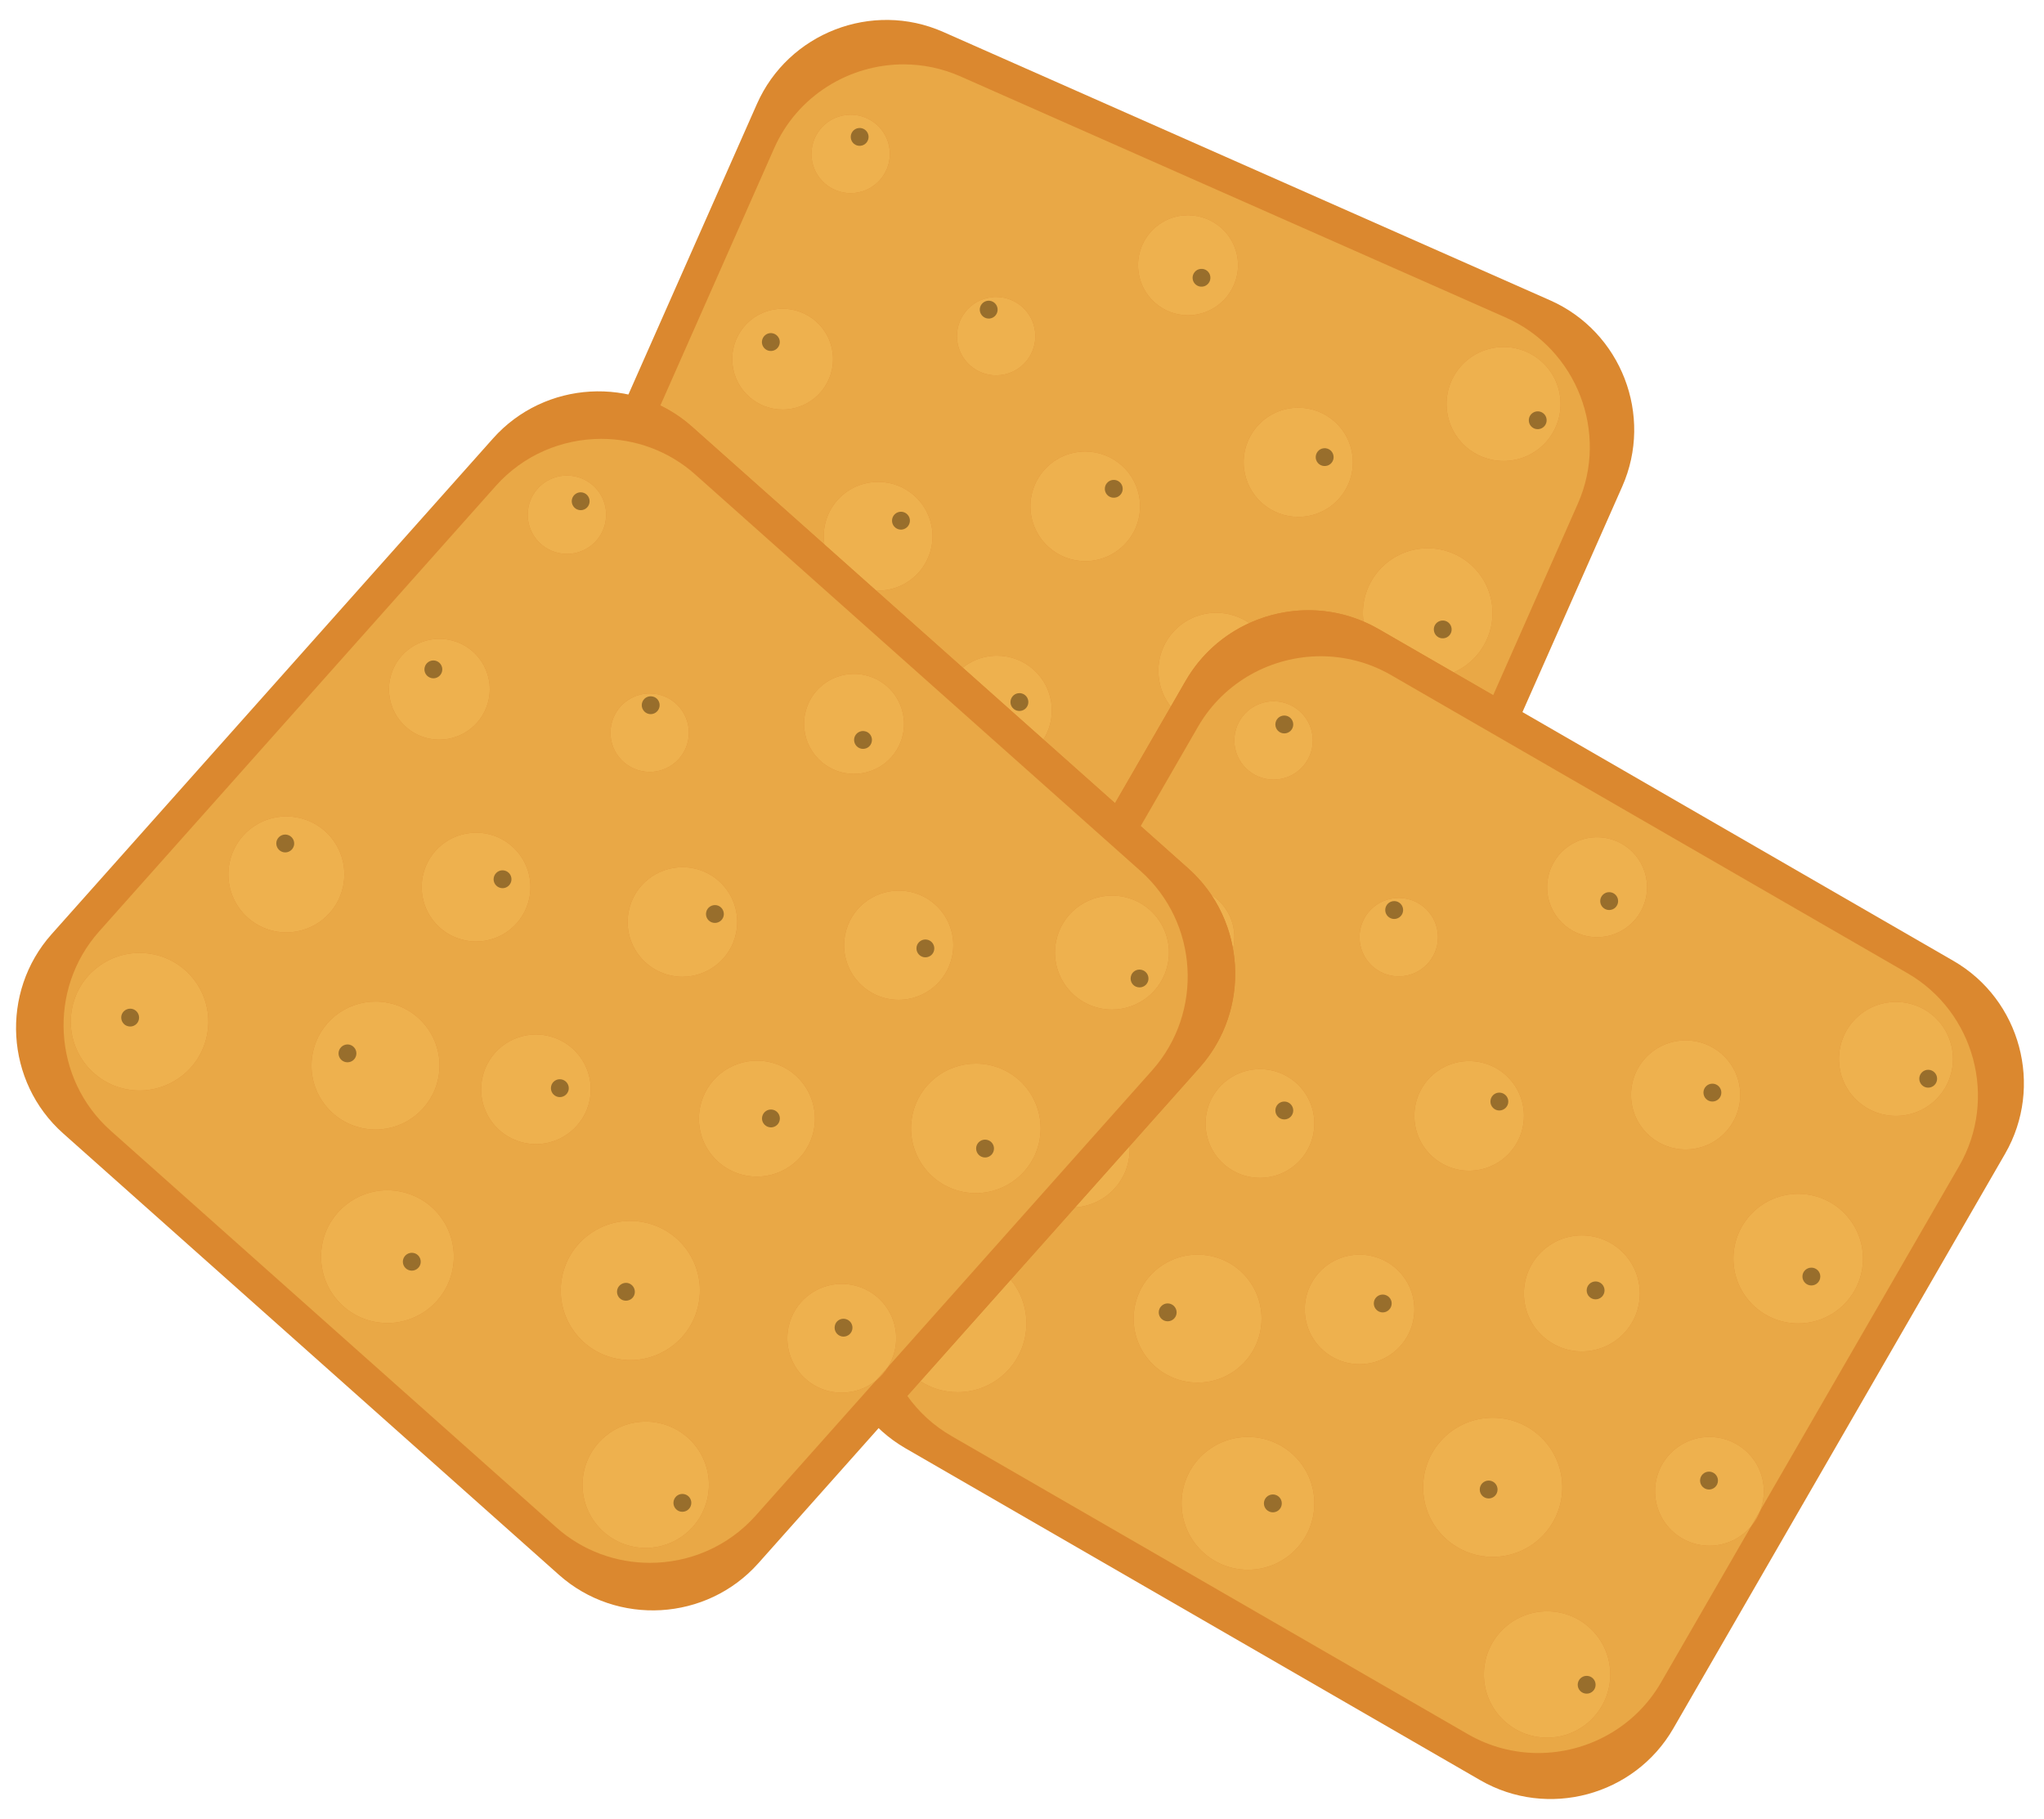 <?xml version="1.0" encoding="UTF-8"?><svg xmlns="http://www.w3.org/2000/svg" xmlns:xlink="http://www.w3.org/1999/xlink" height="90.6" preserveAspectRatio="xMidYMid meet" version="1.0" viewBox="-0.8 4.7 101.8 90.6" width="101.8" zoomAndPan="magnify"><defs><clipPath id="a"><path d="M 44 37 L 98 37 L 98 93 L 44 93 Z M 44 37"/></clipPath><clipPath id="b"><path d="M 75.809 92.016 C 74.621 92.016 73.414 91.715 72.316 91.082 L 46.59 76.227 C 45.691 75.711 44.953 75.023 44.387 74.227 L 45.039 73.496 C 45.574 73.844 46.211 74.043 46.895 74.043 C 48.789 74.043 50.32 72.508 50.32 70.617 C 50.32 69.789 50.027 69.031 49.539 68.441 L 52.746 64.836 C 54.262 64.746 55.461 63.488 55.461 61.953 C 55.461 61.902 55.457 61.848 55.457 61.793 L 58.949 57.871 C 60.434 56.203 60.973 54.012 60.609 51.961 C 60.656 51.773 60.676 51.578 60.676 51.379 C 60.676 50.496 60.219 49.719 59.531 49.27 C 59.207 48.789 58.82 48.344 58.371 47.945 L 56.012 45.844 L 58.867 40.895 C 60.168 38.645 62.543 37.387 64.977 37.387 C 66.168 37.387 67.375 37.688 68.473 38.32 L 94.199 53.172 C 97.551 55.109 98.707 59.43 96.773 62.781 L 86.879 79.914 C 86.988 79.625 87.047 79.309 87.047 78.98 C 87.047 77.484 85.832 76.273 84.336 76.273 C 82.844 76.273 81.629 77.484 81.629 78.98 C 81.629 80.477 82.844 81.691 84.336 81.691 C 85.176 81.691 85.922 81.309 86.418 80.715 L 81.922 88.508 C 80.621 90.754 78.246 92.016 75.809 92.016 M 76.254 84.957 C 74.516 84.957 73.105 86.363 73.105 88.102 C 73.105 89.84 74.516 91.25 76.254 91.25 C 77.988 91.25 79.398 89.84 79.398 88.102 C 79.398 86.363 77.988 84.957 76.254 84.957 M 61.355 76.273 C 59.527 76.273 58.047 77.754 58.047 79.578 C 58.047 81.406 59.527 82.887 61.355 82.887 C 63.18 82.887 64.66 81.406 64.66 79.578 C 64.66 77.754 63.18 76.273 61.355 76.273 M 73.543 75.316 C 71.629 75.316 70.078 76.867 70.078 78.781 C 70.078 80.695 71.629 82.246 73.543 82.246 C 75.457 82.246 77.008 80.695 77.008 78.781 C 77.008 76.867 75.457 75.316 73.543 75.316 M 58.844 67.191 C 57.086 67.191 55.66 68.617 55.66 70.379 C 55.66 72.141 57.086 73.566 58.844 73.566 C 60.605 73.566 62.031 72.141 62.031 70.379 C 62.031 68.617 60.605 67.191 58.844 67.191 M 66.91 67.191 C 65.406 67.191 64.184 68.414 64.184 69.918 C 64.184 71.426 65.406 72.648 66.91 72.648 C 68.418 72.648 69.641 71.426 69.641 69.918 C 69.641 68.414 68.418 67.191 66.91 67.191 M 77.984 66.234 C 76.391 66.234 75.098 67.531 75.098 69.125 C 75.098 70.719 76.391 72.012 77.984 72.012 C 79.578 72.012 80.871 70.719 80.871 69.125 C 80.871 67.531 79.578 66.234 77.984 66.234 M 88.758 64.164 C 86.977 64.164 85.531 65.609 85.531 67.391 C 85.531 69.172 86.977 70.617 88.758 70.617 C 90.539 70.617 91.984 69.172 91.984 67.391 C 91.984 65.609 90.539 64.164 88.758 64.164 M 61.953 57.953 C 60.457 57.953 59.242 59.164 59.242 60.66 C 59.242 62.156 60.457 63.367 61.953 63.367 C 63.449 63.367 64.66 62.156 64.66 60.66 C 64.66 59.164 63.449 57.953 61.953 57.953 M 72.367 57.551 C 70.859 57.551 69.641 58.773 69.641 60.281 C 69.641 61.789 70.859 63.012 72.367 63.012 C 73.875 63.012 75.098 61.789 75.098 60.281 C 75.098 58.773 73.875 57.551 72.367 57.551 M 83.152 56.52 C 81.652 56.52 80.434 57.734 80.434 59.234 C 80.434 60.738 81.652 61.953 83.152 61.953 C 84.652 61.953 85.871 60.738 85.871 59.234 C 85.871 57.734 84.652 56.52 83.152 56.52 M 93.629 54.605 C 92.059 54.605 90.789 55.875 90.789 57.445 C 90.789 59.012 92.059 60.281 93.629 60.281 C 95.195 60.281 96.465 59.012 96.465 57.445 C 96.465 55.875 95.195 54.605 93.629 54.605 M 68.863 49.426 C 67.785 49.426 66.91 50.301 66.91 51.379 C 66.91 52.457 67.785 53.332 68.863 53.332 C 69.941 53.332 70.816 52.457 70.816 51.379 C 70.816 50.301 69.941 49.426 68.863 49.426 M 78.742 46.402 C 77.367 46.402 76.254 47.516 76.254 48.891 C 76.254 50.266 77.367 51.379 78.742 51.379 C 80.117 51.379 81.23 50.266 81.23 48.891 C 81.23 47.516 80.117 46.402 78.742 46.402 M 62.629 39.629 C 61.551 39.629 60.676 40.504 60.676 41.582 C 60.676 42.656 61.551 43.531 62.629 43.531 C 63.707 43.531 64.582 42.656 64.582 41.582 C 64.582 40.504 63.707 39.629 62.629 39.629"/></clipPath><clipPath id="c"><path d="M 2 26 L 59 26 L 59 83 L 2 83 Z M 2 26"/></clipPath><clipPath id="d"><path d="M 31.57 82.543 C 29.906 82.543 28.234 81.961 26.902 80.773 L 4.715 61.02 C 1.824 58.449 1.566 53.98 4.137 51.094 L 23.891 28.906 C 25.273 27.352 27.207 26.559 29.148 26.559 C 30.812 26.559 32.484 27.141 33.82 28.328 L 56.004 48.082 C 58.895 50.652 59.152 55.121 56.582 58.012 L 43.422 72.789 C 43.586 72.527 43.711 72.23 43.777 71.906 C 44.078 70.441 43.137 69.008 41.672 68.707 C 41.488 68.668 41.301 68.648 41.121 68.648 C 39.863 68.648 38.734 69.531 38.469 70.809 C 38.168 72.273 39.109 73.707 40.574 74.012 C 40.762 74.047 40.945 74.066 41.125 74.066 C 41.75 74.066 42.344 73.848 42.816 73.473 L 36.832 80.195 C 35.445 81.75 33.512 82.543 31.57 82.543 M 31.355 75.508 C 29.895 75.508 28.586 76.531 28.277 78.02 C 27.926 79.719 29.02 81.383 30.723 81.734 C 30.938 81.781 31.152 81.801 31.363 81.801 C 32.824 81.801 34.133 80.777 34.441 79.289 C 34.793 77.59 33.699 75.926 31.996 75.574 C 31.781 75.527 31.566 75.508 31.355 75.508 M 30.59 65.512 C 28.98 65.512 27.539 66.641 27.199 68.277 C 26.812 70.152 28.02 71.984 29.891 72.371 C 30.129 72.422 30.363 72.445 30.598 72.445 C 32.207 72.445 33.648 71.316 33.984 69.68 C 34.375 67.805 33.168 65.973 31.293 65.586 C 31.059 65.535 30.82 65.512 30.59 65.512 M 18.492 63.984 C 16.957 63.984 15.582 65.059 15.258 66.621 C 14.891 68.41 16.039 70.16 17.828 70.531 C 18.051 70.574 18.277 70.598 18.5 70.598 C 20.035 70.598 21.41 69.523 21.734 67.961 C 22.102 66.172 20.953 64.422 19.164 64.055 C 18.941 64.008 18.715 63.984 18.492 63.984 M 47.797 57.676 C 46.297 57.676 44.953 58.723 44.641 60.25 C 44.281 61.992 45.402 63.703 47.148 64.062 C 47.367 64.105 47.586 64.129 47.801 64.129 C 49.301 64.129 50.645 63.078 50.961 61.555 C 51.32 59.809 50.199 58.102 48.453 57.742 C 48.23 57.695 48.012 57.676 47.797 57.676 M 36.895 57.531 C 35.555 57.531 34.352 58.469 34.07 59.836 C 33.746 61.395 34.75 62.922 36.312 63.246 C 36.512 63.285 36.707 63.305 36.902 63.305 C 38.242 63.305 39.445 62.367 39.727 61.004 C 40.047 59.441 39.043 57.914 37.48 57.59 C 37.285 57.551 37.09 57.531 36.895 57.531 M 25.891 56.227 C 24.621 56.227 23.488 57.113 23.219 58.406 C 22.914 59.883 23.863 61.324 25.34 61.629 C 25.527 61.668 25.711 61.688 25.895 61.688 C 27.16 61.688 28.297 60.797 28.566 59.508 C 28.867 58.031 27.918 56.59 26.445 56.285 C 26.258 56.246 26.074 56.227 25.891 56.227 M 17.898 54.586 C 16.418 54.586 15.09 55.621 14.781 57.129 C 14.422 58.852 15.531 60.535 17.258 60.895 C 17.473 60.938 17.691 60.961 17.906 60.961 C 19.383 60.961 20.711 59.922 21.023 58.418 C 21.379 56.695 20.27 55.008 18.547 54.652 C 18.328 54.605 18.109 54.586 17.898 54.586 M 6.145 52.164 C 4.555 52.164 3.129 53.277 2.797 54.895 C 2.414 56.746 3.605 58.559 5.457 58.945 C 5.691 58.992 5.926 59.016 6.152 59.016 C 7.742 59.016 9.172 57.902 9.504 56.281 C 9.887 54.43 8.695 52.617 6.844 52.234 C 6.609 52.188 6.375 52.164 6.145 52.164 M 54.578 49.309 C 53.262 49.309 52.078 50.23 51.801 51.57 C 51.484 53.105 52.473 54.605 54.008 54.926 C 54.199 54.965 54.395 54.984 54.586 54.984 C 55.902 54.984 57.082 54.062 57.359 52.719 C 57.676 51.184 56.691 49.684 55.156 49.367 C 54.961 49.328 54.77 49.309 54.578 49.309 M 43.957 49.062 C 42.695 49.062 41.562 49.945 41.297 51.23 C 40.992 52.703 41.941 54.141 43.41 54.445 C 43.594 54.48 43.781 54.5 43.961 54.5 C 45.223 54.5 46.355 53.613 46.621 52.332 C 46.926 50.859 45.98 49.422 44.512 49.117 C 44.324 49.078 44.141 49.062 43.957 49.062 M 33.184 47.895 C 31.918 47.895 30.781 48.781 30.516 50.07 C 30.211 51.543 31.16 52.988 32.637 53.293 C 32.82 53.332 33.008 53.352 33.188 53.352 C 34.457 53.352 35.594 52.465 35.859 51.172 C 36.164 49.699 35.215 48.254 33.738 47.949 C 33.551 47.91 33.367 47.895 33.184 47.895 M 22.906 46.176 C 21.648 46.176 20.523 47.055 20.258 48.336 C 19.957 49.801 20.898 51.234 22.363 51.535 C 22.547 51.574 22.73 51.594 22.914 51.594 C 24.172 51.594 25.297 50.711 25.562 49.434 C 25.863 47.969 24.922 46.535 23.457 46.23 C 23.273 46.195 23.09 46.176 22.906 46.176 M 13.457 45.363 C 12.117 45.363 10.914 46.305 10.633 47.668 C 10.312 49.23 11.316 50.758 12.879 51.082 C 13.074 51.121 13.273 51.141 13.465 51.141 C 14.805 51.141 16.008 50.203 16.289 48.84 C 16.613 47.277 15.609 45.746 14.047 45.426 C 13.848 45.387 13.652 45.363 13.457 45.363 M 41.73 38.266 C 40.574 38.266 39.539 39.074 39.297 40.254 C 39.02 41.598 39.883 42.914 41.23 43.195 C 41.398 43.227 41.57 43.246 41.734 43.246 C 42.891 43.246 43.93 42.438 44.172 41.262 C 44.449 39.914 43.586 38.594 42.238 38.32 C 42.066 38.281 41.898 38.266 41.73 38.266 M 31.555 39.242 C 30.648 39.242 29.836 39.879 29.645 40.801 C 29.426 41.855 30.105 42.887 31.16 43.105 C 31.293 43.133 31.426 43.148 31.559 43.148 C 32.465 43.148 33.277 42.512 33.469 41.59 C 33.684 40.535 33.008 39.5 31.953 39.281 C 31.816 39.254 31.684 39.242 31.555 39.242 M 21.082 36.52 C 19.914 36.52 18.871 37.336 18.625 38.523 C 18.344 39.879 19.219 41.207 20.574 41.488 C 20.746 41.523 20.918 41.539 21.086 41.539 C 22.25 41.539 23.293 40.723 23.539 39.539 C 23.82 38.18 22.949 36.852 21.59 36.574 C 21.418 36.535 21.25 36.52 21.082 36.52 M 27.434 28.387 C 26.527 28.387 25.715 29.02 25.523 29.941 C 25.305 30.996 25.984 32.031 27.039 32.246 C 27.172 32.277 27.305 32.289 27.438 32.289 C 28.344 32.289 29.156 31.656 29.348 30.73 C 29.566 29.676 28.887 28.645 27.832 28.426 C 27.695 28.398 27.566 28.387 27.434 28.387"/></clipPath></defs><g><g id="change1_1"><path d="M 57.348 62.758 L 27.113 49.387 C 23.578 47.824 21.965 43.648 23.527 40.109 L 36.898 9.879 C 38.461 6.34 42.637 4.727 46.172 6.289 L 76.406 19.66 C 79.945 21.227 81.559 25.402 79.992 28.938 L 66.621 59.168 C 65.059 62.707 60.887 64.324 57.348 62.758" fill="#db882f"/></g><g id="change2_3"><path d="M 54.734 44.703 L 51.168 41.531 C 51.484 41.031 51.637 40.426 51.57 39.793 C 51.418 38.395 50.234 37.359 48.859 37.359 C 48.762 37.359 48.664 37.363 48.562 37.375 C 48.027 37.43 47.543 37.641 47.152 37.957 L 42.84 34.117 C 42.871 34.117 42.902 34.117 42.93 34.117 C 43.027 34.117 43.125 34.113 43.223 34.102 C 44.711 33.941 45.785 32.605 45.629 31.121 C 45.477 29.73 44.305 28.703 42.938 28.703 C 42.84 28.703 42.742 28.707 42.645 28.719 C 41.156 28.879 40.082 30.211 40.242 31.699 C 40.246 31.738 40.25 31.777 40.258 31.816 L 33.68 25.965 C 33.191 25.527 32.652 25.172 32.09 24.895 L 37.754 12.09 C 38.91 9.469 41.5 7.906 44.203 7.906 C 45.152 7.906 46.109 8.098 47.031 8.504 L 74.195 20.516 C 77.734 22.082 79.348 26.258 77.781 29.793 L 73.566 39.328 L 71.602 38.191 C 72.855 37.641 73.668 36.324 73.516 34.891 C 73.336 33.234 71.938 32.008 70.309 32.008 C 70.195 32.008 70.078 32.016 69.961 32.027 C 68.191 32.219 66.906 33.809 67.098 35.578 C 67.102 35.605 67.105 35.629 67.109 35.656 C 66.223 35.277 65.289 35.094 64.363 35.094 C 63.348 35.094 62.344 35.316 61.422 35.734 C 60.953 35.41 60.387 35.223 59.781 35.223 C 59.68 35.223 59.574 35.227 59.469 35.238 C 57.887 35.41 56.738 36.832 56.91 38.418 C 56.969 38.977 57.184 39.484 57.512 39.895 L 54.734 44.703 M 53.254 27.191 C 53.156 27.191 53.059 27.195 52.957 27.207 C 51.461 27.367 50.375 28.715 50.535 30.211 C 50.688 31.609 51.871 32.648 53.246 32.648 C 53.344 32.648 53.441 32.645 53.543 32.633 C 55.039 32.469 56.125 31.125 55.965 29.629 C 55.812 28.227 54.629 27.191 53.254 27.191 M 63.863 25.008 C 63.766 25.008 63.668 25.012 63.57 25.023 C 62.078 25.184 60.996 26.523 61.156 28.016 C 61.309 29.41 62.484 30.445 63.859 30.445 C 63.953 30.445 64.051 30.441 64.152 30.43 C 65.645 30.27 66.723 28.926 66.562 27.434 C 66.414 26.039 65.234 25.008 63.863 25.008 M 74.09 21.984 C 73.984 21.984 73.883 21.988 73.781 22 C 72.223 22.168 71.094 23.566 71.262 25.125 C 71.418 26.582 72.648 27.66 74.082 27.66 C 74.184 27.66 74.285 27.656 74.387 27.645 C 75.945 27.477 77.074 26.078 76.906 24.52 C 76.75 23.062 75.52 21.984 74.09 21.984 M 38.18 20.078 C 38.09 20.078 38 20.082 37.91 20.094 C 36.531 20.238 35.535 21.477 35.684 22.855 C 35.824 24.141 36.91 25.098 38.176 25.098 C 38.266 25.098 38.355 25.094 38.449 25.082 C 39.824 24.934 40.824 23.695 40.672 22.32 C 40.535 21.031 39.445 20.078 38.18 20.078 M 48.816 19.492 C 48.746 19.492 48.676 19.492 48.602 19.504 C 47.531 19.617 46.758 20.582 46.871 21.652 C 46.98 22.652 47.824 23.395 48.809 23.395 C 48.879 23.395 48.949 23.391 49.023 23.383 C 50.094 23.27 50.867 22.305 50.754 21.234 C 50.645 20.234 49.797 19.492 48.816 19.492 M 58.371 15.422 C 58.281 15.422 58.191 15.426 58.102 15.434 C 56.734 15.582 55.746 16.809 55.895 18.176 C 56.031 19.453 57.109 20.402 58.363 20.402 C 58.453 20.402 58.543 20.395 58.633 20.387 C 60 20.238 60.988 19.012 60.844 17.645 C 60.707 16.367 59.625 15.422 58.371 15.422 M 41.57 10.414 C 41.5 10.414 41.43 10.418 41.355 10.426 C 40.285 10.543 39.512 11.504 39.625 12.578 C 39.734 13.578 40.578 14.32 41.562 14.32 C 41.633 14.32 41.703 14.316 41.777 14.309 C 42.848 14.191 43.621 13.23 43.508 12.156 C 43.398 11.156 42.551 10.414 41.57 10.414" fill="#e9a846"/></g><g id="change3_1"><path d="M 71.602 38.191 L 67.859 36.031 C 67.613 35.891 67.363 35.766 67.109 35.656 C 67.105 35.629 67.102 35.605 67.098 35.578 C 66.906 33.809 68.191 32.219 69.961 32.027 C 70.078 32.016 70.195 32.008 70.309 32.008 C 71.938 32.008 73.336 33.234 73.516 34.891 C 73.668 36.324 72.855 37.641 71.602 38.191" fill="#eeb14e"/></g><g id="change3_2"><path d="M 57.512 39.895 C 57.184 39.484 56.969 38.977 56.91 38.418 C 56.738 36.832 57.887 35.41 59.469 35.238 C 59.574 35.227 59.68 35.223 59.781 35.223 C 60.387 35.223 60.953 35.41 61.422 35.734 C 60.133 36.32 59.012 37.297 58.254 38.605 L 57.512 39.895" fill="#eeb14e"/></g><g id="change3_3"><path d="M 51.168 41.531 L 47.152 37.957 C 47.543 37.641 48.027 37.43 48.562 37.375 C 48.664 37.363 48.762 37.359 48.859 37.359 C 50.234 37.359 51.418 38.395 51.57 39.793 C 51.637 40.426 51.484 41.031 51.168 41.531" fill="#eeb14e"/></g><g id="change3_4"><path d="M 42.93 34.117 C 42.902 34.117 42.871 34.117 42.84 34.117 L 40.258 31.816 C 40.25 31.777 40.246 31.738 40.242 31.699 C 40.082 30.211 41.156 28.879 42.645 28.719 C 42.742 28.707 42.84 28.703 42.938 28.703 C 44.305 28.703 45.477 29.73 45.629 31.121 C 45.785 32.605 44.711 33.941 43.223 34.102 C 43.125 34.113 43.027 34.117 42.93 34.117" fill="#eeb14e"/></g><g id="change3_5"><path d="M 38.176 25.098 C 36.91 25.098 35.824 24.141 35.684 22.855 C 35.535 21.477 36.531 20.238 37.91 20.094 C 38 20.082 38.09 20.078 38.18 20.078 C 39.445 20.078 40.535 21.031 40.672 22.32 C 40.824 23.695 39.824 24.934 38.449 25.082 C 38.355 25.094 38.266 25.098 38.176 25.098" fill="#eeb14e"/></g><g id="change3_6"><path d="M 41.562 14.32 C 40.578 14.32 39.734 13.578 39.625 12.578 C 39.512 11.504 40.285 10.543 41.355 10.426 C 41.43 10.418 41.5 10.414 41.57 10.414 C 42.551 10.414 43.398 11.156 43.508 12.156 C 43.621 13.23 42.848 14.191 41.777 14.309 C 41.703 14.316 41.633 14.32 41.562 14.32" fill="#eeb14e"/></g><g id="change3_7"><path d="M 48.809 23.395 C 47.824 23.395 46.98 22.652 46.871 21.652 C 46.758 20.582 47.531 19.617 48.602 19.504 C 48.676 19.492 48.746 19.492 48.816 19.492 C 49.797 19.492 50.645 20.234 50.754 21.234 C 50.867 22.305 50.094 23.27 49.023 23.383 C 48.949 23.391 48.879 23.395 48.809 23.395" fill="#eeb14e"/></g><g id="change3_8"><path d="M 58.363 20.402 C 57.109 20.402 56.031 19.453 55.895 18.176 C 55.746 16.809 56.734 15.582 58.102 15.434 C 58.191 15.426 58.281 15.422 58.371 15.422 C 59.625 15.422 60.707 16.367 60.844 17.645 C 60.988 19.012 60 20.238 58.633 20.387 C 58.543 20.395 58.453 20.402 58.363 20.402" fill="#eeb14e"/></g><g id="change3_9"><path d="M 53.246 32.648 C 51.871 32.648 50.688 31.609 50.535 30.211 C 50.375 28.715 51.461 27.367 52.957 27.207 C 53.059 27.195 53.156 27.191 53.254 27.191 C 54.629 27.191 55.812 28.227 55.965 29.629 C 56.125 31.125 55.039 32.469 53.543 32.633 C 53.441 32.645 53.344 32.648 53.246 32.648" fill="#eeb14e"/></g><g id="change3_10"><path d="M 63.859 30.445 C 62.484 30.445 61.309 29.41 61.156 28.016 C 60.996 26.523 62.078 25.184 63.57 25.023 C 63.668 25.012 63.766 25.008 63.863 25.008 C 65.234 25.008 66.414 26.039 66.562 27.434 C 66.723 28.926 65.645 30.27 64.152 30.43 C 64.051 30.441 63.953 30.445 63.859 30.445" fill="#eeb14e"/></g><g id="change3_11"><path d="M 74.082 27.66 C 72.648 27.66 71.418 26.582 71.262 25.125 C 71.094 23.566 72.223 22.168 73.781 22 C 73.883 21.988 73.984 21.984 74.09 21.984 C 75.52 21.984 76.75 23.062 76.906 24.52 C 77.074 26.078 75.945 27.477 74.387 27.645 C 74.285 27.656 74.184 27.66 74.082 27.66" fill="#eeb14e"/></g><g id="change4_1"><path d="M 39.816 41.207 C 39.84 41.453 39.664 41.672 39.418 41.699 C 39.176 41.723 38.957 41.547 38.93 41.305 C 38.902 41.059 39.082 40.84 39.324 40.812 C 39.57 40.785 39.789 40.965 39.816 41.207" fill="#986e2c"/></g><g id="change4_2"><path d="M 50.414 39.621 C 50.441 39.863 50.262 40.086 50.02 40.109 C 49.773 40.137 49.555 39.961 49.527 39.715 C 49.504 39.473 49.68 39.254 49.922 39.227 C 50.168 39.199 50.387 39.375 50.414 39.621" fill="#986e2c"/></g><g id="change4_3"><path d="M 46.039 50.105 C 46.066 50.352 45.891 50.57 45.645 50.594 C 45.402 50.621 45.18 50.445 45.156 50.203 C 45.129 49.957 45.305 49.738 45.551 49.711 C 45.793 49.684 46.016 49.863 46.039 50.105" fill="#986e2c"/></g><g id="change4_4"><path d="M 28.965 42.824 C 28.992 43.066 28.816 43.285 28.57 43.312 C 28.328 43.34 28.105 43.164 28.082 42.918 C 28.055 42.672 28.23 42.457 28.473 42.43 C 28.719 42.402 28.938 42.578 28.965 42.824" fill="#986e2c"/></g><g id="change4_5"><path d="M 56.652 48.27 C 56.676 48.516 56.5 48.734 56.258 48.762 C 56.012 48.785 55.793 48.609 55.766 48.363 C 55.738 48.121 55.918 47.902 56.16 47.875 C 56.406 47.848 56.625 48.027 56.652 48.27" fill="#986e2c"/></g><g id="change4_6"><path d="M 44.516 30.586 C 44.539 30.832 44.363 31.051 44.117 31.078 C 43.875 31.102 43.656 30.926 43.629 30.684 C 43.602 30.438 43.781 30.219 44.023 30.191 C 44.27 30.164 44.488 30.344 44.516 30.586" fill="#986e2c"/></g><g id="change4_7"><path d="M 55.113 29 C 55.141 29.242 54.961 29.465 54.719 29.488 C 54.473 29.516 54.254 29.34 54.227 29.094 C 54.203 28.848 54.379 28.633 54.621 28.605 C 54.867 28.578 55.086 28.754 55.113 29" fill="#986e2c"/></g><g id="change4_8"><path d="M 33.664 32.203 C 33.691 32.445 33.516 32.664 33.27 32.691 C 33.027 32.719 32.805 32.539 32.781 32.297 C 32.754 32.051 32.93 31.836 33.172 31.809 C 33.418 31.781 33.637 31.957 33.664 32.203" fill="#986e2c"/></g><g id="change4_9"><path d="M 48.883 20.074 C 48.91 20.32 48.734 20.539 48.488 20.566 C 48.246 20.59 48.027 20.414 48 20.168 C 47.973 19.926 48.152 19.707 48.395 19.68 C 48.641 19.656 48.855 19.832 48.883 20.074" fill="#986e2c"/></g><g id="change4_10"><path d="M 59.48 18.488 C 59.508 18.73 59.332 18.949 59.09 18.977 C 58.844 19.004 58.625 18.828 58.598 18.582 C 58.574 18.34 58.75 18.117 58.992 18.094 C 59.238 18.066 59.457 18.242 59.48 18.488" fill="#986e2c"/></g><g id="change4_11"><path d="M 38.035 21.691 C 38.059 21.934 37.883 22.152 37.641 22.18 C 37.395 22.207 37.176 22.031 37.148 21.785 C 37.125 21.539 37.301 21.32 37.543 21.293 C 37.789 21.27 38.008 21.445 38.035 21.691" fill="#986e2c"/></g><g id="change4_12"><path d="M 60.887 37.84 C 60.91 38.082 60.734 38.301 60.492 38.328 C 60.246 38.355 60.027 38.18 60 37.934 C 59.973 37.691 60.152 37.469 60.395 37.445 C 60.641 37.418 60.859 37.594 60.887 37.84" fill="#986e2c"/></g><g id="change4_13"><path d="M 71.496 36.004 C 71.523 36.246 71.348 36.465 71.102 36.492 C 70.855 36.52 70.641 36.344 70.613 36.098 C 70.586 35.852 70.762 35.637 71.008 35.609 C 71.25 35.582 71.469 35.758 71.496 36.004" fill="#986e2c"/></g><g id="change4_14"><path d="M 65.617 27.422 C 65.645 27.664 65.465 27.887 65.223 27.91 C 64.977 27.938 64.758 27.762 64.73 27.516 C 64.707 27.273 64.883 27.051 65.125 27.027 C 65.371 27 65.59 27.176 65.617 27.422" fill="#986e2c"/></g><g id="change4_15"><path d="M 76.227 25.586 C 76.254 25.828 76.078 26.047 75.832 26.074 C 75.59 26.102 75.367 25.926 75.344 25.68 C 75.316 25.438 75.492 25.219 75.738 25.191 C 75.98 25.164 76.203 25.34 76.227 25.586" fill="#986e2c"/></g><g id="change4_16"><path d="M 42.457 11.473 C 42.48 11.719 42.305 11.934 42.062 11.961 C 41.816 11.988 41.598 11.812 41.574 11.566 C 41.547 11.324 41.723 11.102 41.969 11.078 C 42.211 11.051 42.43 11.227 42.457 11.473" fill="#986e2c"/></g><g id="change4_17"><path d="M 67.516 46.652 C 67.539 46.898 67.363 47.117 67.121 47.145 C 66.875 47.168 66.656 46.992 66.633 46.75 C 66.605 46.504 66.781 46.285 67.027 46.258 C 67.27 46.23 67.488 46.41 67.516 46.652" fill="#986e2c"/></g><g id="change4_18"><path d="M 62.543 57.418 C 62.57 57.66 62.395 57.883 62.152 57.906 C 61.906 57.934 61.688 57.758 61.66 57.512 C 61.637 57.27 61.809 57.047 62.055 57.023 C 62.301 56.996 62.52 57.172 62.543 57.418" fill="#986e2c"/></g><g id="change1_2"><path d="M 72.926 93.371 L 44.301 76.84 C 40.949 74.906 39.793 70.586 41.727 67.234 L 58.254 38.605 C 60.188 35.258 64.512 34.098 67.859 36.031 L 96.488 52.559 C 99.84 54.492 100.996 58.816 99.062 62.168 L 82.535 90.797 C 80.602 94.145 76.277 95.305 72.926 93.371" fill="#db882f"/></g><g clip-path="url(#a)"><g clip-path="url(#b)" id="change2_2"><path d="M 44.387 92.016 L 98.707 92.016 L 98.707 37.387 L 44.387 37.387 Z M 44.387 92.016" fill="#e9a846"/></g></g><g id="change3_12"><path d="M 46.895 74.043 C 46.211 74.043 45.574 73.844 45.039 73.496 L 49.539 68.441 C 50.027 69.031 50.32 69.789 50.32 70.617 C 50.32 72.508 48.789 74.043 46.895 74.043" fill="#eeb14e"/></g><g id="change3_13"><path d="M 58.844 73.566 C 57.086 73.566 55.66 72.141 55.66 70.379 C 55.66 68.617 57.086 67.191 58.844 67.191 C 60.605 67.191 62.031 68.617 62.031 70.379 C 62.031 72.141 60.605 73.566 58.844 73.566" fill="#eeb14e"/></g><g id="change3_14"><path d="M 61.355 82.887 C 59.527 82.887 58.047 81.406 58.047 79.578 C 58.047 77.754 59.527 76.273 61.355 76.273 C 63.18 76.273 64.66 77.754 64.66 79.578 C 64.66 81.406 63.18 82.887 61.355 82.887" fill="#eeb14e"/></g><g id="change3_15"><path d="M 73.543 82.246 C 71.629 82.246 70.078 80.695 70.078 78.781 C 70.078 76.867 71.629 75.316 73.543 75.316 C 75.457 75.316 77.008 76.867 77.008 78.781 C 77.008 80.695 75.457 82.246 73.543 82.246" fill="#eeb14e"/></g><g id="change3_16"><path d="M 76.254 91.25 C 74.516 91.25 73.105 89.84 73.105 88.102 C 73.105 86.363 74.516 84.957 76.254 84.957 C 77.988 84.957 79.398 86.363 79.398 88.102 C 79.398 89.84 77.988 91.25 76.254 91.25" fill="#eeb14e"/></g><g id="change5_1"><path d="M 86.418 80.715 L 86.879 79.914 C 86.773 80.211 86.617 80.477 86.418 80.715" fill="#e8a242"/></g><g id="change3_17"><path d="M 84.336 81.691 C 82.844 81.691 81.629 80.477 81.629 78.98 C 81.629 77.484 82.844 76.273 84.336 76.273 C 85.832 76.273 87.047 77.484 87.047 78.98 C 87.047 79.309 86.988 79.625 86.879 79.914 L 86.418 80.715 C 85.922 81.309 85.176 81.691 84.336 81.691" fill="#eeb14e"/></g><g id="change3_18"><path d="M 88.758 70.617 C 86.977 70.617 85.531 69.172 85.531 67.391 C 85.531 65.609 86.977 64.164 88.758 64.164 C 90.539 64.164 91.984 65.609 91.984 67.391 C 91.984 69.172 90.539 70.617 88.758 70.617" fill="#eeb14e"/></g><g id="change3_19"><path d="M 77.984 72.012 C 76.391 72.012 75.098 70.719 75.098 69.125 C 75.098 67.531 76.391 66.234 77.984 66.234 C 79.578 66.234 80.871 67.531 80.871 69.125 C 80.871 70.719 79.578 72.012 77.984 72.012" fill="#eeb14e"/></g><g id="change3_20"><path d="M 66.91 72.648 C 65.406 72.648 64.184 71.426 64.184 69.918 C 64.184 68.414 65.406 67.191 66.91 67.191 C 68.418 67.191 69.641 68.414 69.641 69.918 C 69.641 71.426 68.418 72.648 66.91 72.648" fill="#eeb14e"/></g><g id="change3_21"><path d="M 61.953 63.367 C 60.457 63.367 59.242 62.156 59.242 60.66 C 59.242 59.164 60.457 57.953 61.953 57.953 C 63.449 57.953 64.66 59.164 64.66 60.66 C 64.66 62.156 63.449 63.367 61.953 63.367" fill="#eeb14e"/></g><g id="change3_22"><path d="M 52.746 64.836 L 55.457 61.793 C 55.457 61.848 55.461 61.902 55.461 61.953 C 55.461 63.488 54.262 64.746 52.746 64.836" fill="#eeb14e"/></g><g id="change3_23"><path d="M 60.609 51.961 C 60.441 51.012 60.082 50.094 59.531 49.27 C 60.219 49.719 60.676 50.496 60.676 51.379 C 60.676 51.578 60.656 51.773 60.609 51.961" fill="#eeb14e"/></g><g id="change3_24"><path d="M 62.629 43.531 C 61.551 43.531 60.676 42.656 60.676 41.582 C 60.676 40.504 61.551 39.629 62.629 39.629 C 63.707 39.629 64.582 40.504 64.582 41.582 C 64.582 42.656 63.707 43.531 62.629 43.531" fill="#eeb14e"/></g><g id="change3_25"><path d="M 68.863 53.332 C 67.785 53.332 66.91 52.457 66.91 51.379 C 66.91 50.301 67.785 49.426 68.863 49.426 C 69.941 49.426 70.816 50.301 70.816 51.379 C 70.816 52.457 69.941 53.332 68.863 53.332" fill="#eeb14e"/></g><g id="change3_26"><path d="M 78.742 51.379 C 77.367 51.379 76.254 50.266 76.254 48.891 C 76.254 47.516 77.367 46.402 78.742 46.402 C 80.117 46.402 81.23 47.516 81.23 48.891 C 81.23 50.266 80.117 51.379 78.742 51.379" fill="#eeb14e"/></g><g id="change3_27"><path d="M 72.367 63.012 C 70.859 63.012 69.641 61.789 69.641 60.281 C 69.641 58.773 70.859 57.551 72.367 57.551 C 73.875 57.551 75.098 58.773 75.098 60.281 C 75.098 61.789 73.875 63.012 72.367 63.012" fill="#eeb14e"/></g><g id="change3_28"><path d="M 83.152 61.953 C 81.652 61.953 80.434 60.738 80.434 59.234 C 80.434 57.734 81.652 56.52 83.152 56.52 C 84.652 56.52 85.871 57.734 85.871 59.234 C 85.871 60.738 84.652 61.953 83.152 61.953" fill="#eeb14e"/></g><g id="change3_29"><path d="M 93.629 60.281 C 92.059 60.281 90.789 59.012 90.789 57.445 C 90.789 55.875 92.059 54.605 93.629 54.605 C 95.195 54.605 96.465 55.875 96.465 57.445 C 96.465 59.012 95.195 60.281 93.629 60.281" fill="#eeb14e"/></g><g id="change4_19"><path d="M 57.801 70.07 C 57.801 70.312 57.602 70.512 57.355 70.512 C 57.109 70.512 56.91 70.312 56.91 70.07 C 56.91 69.824 57.109 69.621 57.355 69.621 C 57.602 69.621 57.801 69.824 57.801 70.07" fill="#986e2c"/></g><g id="change4_20"><path d="M 68.512 69.621 C 68.512 69.867 68.309 70.07 68.066 70.07 C 67.82 70.07 67.621 69.867 67.621 69.621 C 67.621 69.379 67.82 69.18 68.066 69.18 C 68.309 69.18 68.512 69.379 68.512 69.621" fill="#986e2c"/></g><g id="change4_21"><path d="M 63.039 79.582 C 63.039 79.828 62.84 80.027 62.594 80.027 C 62.348 80.027 62.148 79.828 62.148 79.582 C 62.148 79.336 62.348 79.137 62.594 79.137 C 62.84 79.137 63.039 79.336 63.039 79.582" fill="#986e2c"/></g><g id="change4_22"><path d="M 46.844 70.512 C 46.844 70.758 46.645 70.957 46.398 70.957 C 46.152 70.957 45.953 70.758 45.953 70.512 C 45.953 70.27 46.152 70.07 46.398 70.07 C 46.645 70.07 46.844 70.27 46.844 70.512" fill="#986e2c"/></g><g id="change4_23"><path d="M 73.785 78.891 C 73.785 79.137 73.586 79.336 73.344 79.336 C 73.094 79.336 72.898 79.137 72.898 78.891 C 72.898 78.645 73.094 78.445 73.344 78.445 C 73.586 78.445 73.785 78.645 73.785 78.891" fill="#986e2c"/></g><g id="change4_24"><path d="M 63.609 60.012 C 63.609 60.258 63.41 60.457 63.164 60.457 C 62.918 60.457 62.719 60.258 62.719 60.012 C 62.719 59.766 62.918 59.566 63.164 59.566 C 63.41 59.566 63.609 59.766 63.609 60.012" fill="#986e2c"/></g><g id="change4_25"><path d="M 74.32 59.566 C 74.32 59.812 74.117 60.012 73.871 60.012 C 73.629 60.012 73.43 59.812 73.43 59.566 C 73.43 59.32 73.629 59.121 73.871 59.121 C 74.117 59.121 74.32 59.32 74.32 59.566" fill="#986e2c"/></g><g id="change4_26"><path d="M 52.652 60.457 C 52.652 60.703 52.453 60.902 52.207 60.902 C 51.961 60.902 51.762 60.703 51.762 60.457 C 51.762 60.211 51.961 60.012 52.207 60.012 C 52.453 60.012 52.652 60.211 52.652 60.457" fill="#986e2c"/></g><g id="change4_27"><path d="M 69.082 50.027 C 69.082 50.273 68.883 50.473 68.637 50.473 C 68.391 50.473 68.191 50.273 68.191 50.027 C 68.191 49.781 68.391 49.582 68.637 49.582 C 68.883 49.582 69.082 49.781 69.082 50.027" fill="#986e2c"/></g><g id="change4_28"><path d="M 79.789 49.582 C 79.789 49.828 79.59 50.027 79.344 50.027 C 79.098 50.027 78.898 49.828 78.898 49.582 C 78.898 49.336 79.098 49.137 79.344 49.137 C 79.59 49.137 79.789 49.336 79.789 49.582" fill="#986e2c"/></g><g id="change4_29"><path d="M 58.121 50.473 C 58.121 50.719 57.922 50.914 57.676 50.914 C 57.43 50.914 57.23 50.719 57.23 50.473 C 57.23 50.227 57.43 50.027 57.676 50.027 C 57.922 50.027 58.121 50.227 58.121 50.473" fill="#986e2c"/></g><g id="change4_30"><path d="M 79.113 68.973 C 79.113 69.219 78.914 69.418 78.668 69.418 C 78.422 69.418 78.223 69.219 78.223 68.973 C 78.223 68.727 78.422 68.527 78.668 68.527 C 78.914 68.527 79.113 68.727 79.113 68.973" fill="#986e2c"/></g><g id="change4_31"><path d="M 89.859 68.281 C 89.859 68.527 89.66 68.727 89.414 68.727 C 89.168 68.727 88.969 68.527 88.969 68.281 C 88.969 68.035 89.168 67.84 89.414 67.84 C 89.66 67.84 89.859 68.035 89.859 68.281" fill="#986e2c"/></g><g id="change4_32"><path d="M 84.93 59.121 C 84.93 59.367 84.73 59.566 84.484 59.566 C 84.238 59.566 84.039 59.367 84.039 59.121 C 84.039 58.875 84.238 58.676 84.484 58.676 C 84.73 58.676 84.93 58.875 84.93 59.121" fill="#986e2c"/></g><g id="change4_33"><path d="M 95.676 58.43 C 95.676 58.676 95.477 58.875 95.23 58.875 C 94.988 58.875 94.789 58.676 94.789 58.43 C 94.789 58.184 94.988 57.984 95.23 57.984 C 95.477 57.984 95.676 58.184 95.676 58.43" fill="#986e2c"/></g><g id="change4_34"><path d="M 63.609 40.785 C 63.609 41.031 63.41 41.23 63.164 41.23 C 62.918 41.23 62.719 41.031 62.719 40.785 C 62.719 40.539 62.918 40.34 63.164 40.34 C 63.41 40.34 63.609 40.539 63.609 40.785" fill="#986e2c"/></g><g id="change4_35"><path d="M 84.762 78.445 C 84.762 78.691 84.562 78.891 84.316 78.891 C 84.07 78.891 83.871 78.691 83.871 78.445 C 83.871 78.199 84.07 78 84.316 78 C 84.562 78 84.762 78.199 84.762 78.445" fill="#986e2c"/></g><g id="change4_36"><path d="M 78.668 88.617 C 78.668 88.863 78.469 89.059 78.223 89.059 C 77.977 89.059 77.777 88.863 77.777 88.617 C 77.777 88.371 77.977 88.172 78.223 88.172 C 78.469 88.172 78.668 88.371 78.668 88.617" fill="#986e2c"/></g><g id="change1_3"><path d="M 27.039 83.141 L 2.348 61.156 C -0.543 58.586 -0.801 54.117 1.77 51.23 L 23.754 26.539 C 26.324 23.652 30.793 23.391 33.68 25.965 L 58.371 47.945 C 61.262 50.516 61.52 54.984 58.949 57.871 L 36.969 82.562 C 34.395 85.453 29.926 85.711 27.039 83.141" fill="#db882f"/></g><g clip-path="url(#c)"><g clip-path="url(#d)" id="change2_1"><path d="M 1.566 82.543 L 59.152 82.543 L 59.152 26.559 L 1.566 26.559 Z M 1.566 82.543" fill="#e9a846"/></g></g><g id="change3_30"><path d="M 6.152 59.016 C 5.926 59.016 5.691 58.992 5.457 58.945 C 3.605 58.559 2.414 56.746 2.797 54.895 C 3.129 53.277 4.555 52.164 6.145 52.164 C 6.375 52.164 6.609 52.188 6.844 52.234 C 8.695 52.617 9.887 54.43 9.504 56.281 C 9.172 57.902 7.742 59.016 6.152 59.016" fill="#eeb14e"/></g><g id="change3_31"><path d="M 17.906 60.961 C 17.691 60.961 17.473 60.938 17.258 60.895 C 15.531 60.535 14.422 58.852 14.781 57.129 C 15.09 55.621 16.418 54.586 17.898 54.586 C 18.109 54.586 18.328 54.605 18.547 54.652 C 20.27 55.008 21.379 56.695 21.023 58.418 C 20.711 59.922 19.383 60.961 17.906 60.961" fill="#eeb14e"/></g><g id="change3_32"><path d="M 18.5 70.598 C 18.277 70.598 18.051 70.574 17.828 70.531 C 16.039 70.16 14.891 68.41 15.258 66.621 C 15.582 65.059 16.957 63.984 18.492 63.984 C 18.715 63.984 18.941 64.008 19.164 64.055 C 20.953 64.422 22.102 66.172 21.734 67.961 C 21.41 69.523 20.035 70.598 18.5 70.598" fill="#eeb14e"/></g><g id="change3_33"><path d="M 30.598 72.445 C 30.363 72.445 30.129 72.422 29.891 72.371 C 28.02 71.984 26.812 70.152 27.199 68.277 C 27.539 66.641 28.98 65.512 30.59 65.512 C 30.82 65.512 31.059 65.535 31.293 65.586 C 33.168 65.973 34.375 67.805 33.984 69.68 C 33.648 71.316 32.207 72.445 30.598 72.445" fill="#eeb14e"/></g><g id="change3_34"><path d="M 31.363 81.801 C 31.152 81.801 30.938 81.781 30.723 81.734 C 29.02 81.383 27.926 79.719 28.277 78.02 C 28.586 76.531 29.895 75.508 31.355 75.508 C 31.566 75.508 31.781 75.527 31.996 75.574 C 33.699 75.926 34.793 77.59 34.441 79.289 C 34.133 80.777 32.824 81.801 31.363 81.801" fill="#eeb14e"/></g><g id="change5_2"><path d="M 42.816 73.473 L 43.422 72.789 C 43.258 73.055 43.055 73.281 42.816 73.473" fill="#e8a242"/></g><g id="change3_35"><path d="M 41.125 74.066 C 40.945 74.066 40.762 74.047 40.574 74.012 C 39.109 73.707 38.168 72.273 38.469 70.809 C 38.734 69.531 39.863 68.648 41.121 68.648 C 41.301 68.648 41.488 68.668 41.672 68.707 C 43.137 69.008 44.078 70.441 43.777 71.906 C 43.711 72.23 43.586 72.527 43.422 72.789 L 42.816 73.473 C 42.344 73.848 41.75 74.066 41.125 74.066" fill="#eeb14e"/></g><g id="change3_36"><path d="M 47.801 64.129 C 47.586 64.129 47.367 64.105 47.148 64.062 C 45.402 63.703 44.281 61.992 44.641 60.25 C 44.953 58.723 46.297 57.676 47.797 57.676 C 48.012 57.676 48.23 57.695 48.453 57.742 C 50.199 58.102 51.32 59.809 50.961 61.555 C 50.645 63.078 49.301 64.129 47.801 64.129" fill="#eeb14e"/></g><g id="change3_37"><path d="M 36.902 63.305 C 36.707 63.305 36.512 63.285 36.312 63.246 C 34.75 62.922 33.746 61.395 34.07 59.836 C 34.352 58.469 35.555 57.531 36.895 57.531 C 37.09 57.531 37.285 57.551 37.48 57.59 C 39.043 57.914 40.047 59.441 39.727 61.004 C 39.445 62.367 38.242 63.305 36.902 63.305" fill="#eeb14e"/></g><g id="change3_38"><path d="M 25.895 61.688 C 25.711 61.688 25.527 61.668 25.34 61.629 C 23.863 61.324 22.914 59.883 23.219 58.406 C 23.488 57.113 24.621 56.227 25.891 56.227 C 26.074 56.227 26.258 56.246 26.445 56.285 C 27.918 56.59 28.867 58.031 28.566 59.508 C 28.297 60.797 27.16 61.688 25.895 61.688" fill="#eeb14e"/></g><g id="change3_39"><path d="M 22.914 51.594 C 22.73 51.594 22.547 51.574 22.363 51.535 C 20.898 51.234 19.957 49.801 20.258 48.336 C 20.523 47.055 21.648 46.176 22.906 46.176 C 23.09 46.176 23.273 46.195 23.457 46.23 C 24.922 46.535 25.863 47.969 25.562 49.434 C 25.297 50.711 24.172 51.594 22.914 51.594" fill="#eeb14e"/></g><g id="change3_40"><path d="M 13.465 51.141 C 13.273 51.141 13.074 51.121 12.879 51.082 C 11.316 50.758 10.312 49.23 10.633 47.668 C 10.914 46.305 12.117 45.363 13.457 45.363 C 13.652 45.363 13.848 45.387 14.047 45.426 C 15.609 45.746 16.613 47.277 16.289 48.84 C 16.008 50.203 14.805 51.141 13.465 51.141" fill="#eeb14e"/></g><g id="change3_41"><path d="M 21.086 41.539 C 20.918 41.539 20.746 41.523 20.574 41.488 C 19.219 41.207 18.344 39.879 18.625 38.523 C 18.871 37.336 19.914 36.52 21.082 36.52 C 21.25 36.52 21.418 36.535 21.59 36.574 C 22.949 36.852 23.82 38.18 23.539 39.539 C 23.293 40.723 22.25 41.539 21.086 41.539" fill="#eeb14e"/></g><g id="change3_42"><path d="M 27.438 32.289 C 27.305 32.289 27.172 32.277 27.039 32.246 C 25.984 32.031 25.305 30.996 25.523 29.941 C 25.715 29.02 26.527 28.387 27.434 28.387 C 27.566 28.387 27.695 28.398 27.832 28.426 C 28.887 28.645 29.566 29.676 29.348 30.73 C 29.156 31.656 28.344 32.289 27.438 32.289" fill="#eeb14e"/></g><g id="change3_43"><path d="M 31.559 43.148 C 31.426 43.148 31.293 43.133 31.16 43.105 C 30.105 42.887 29.426 41.855 29.645 40.801 C 29.836 39.879 30.648 39.242 31.555 39.242 C 31.684 39.242 31.816 39.254 31.953 39.281 C 33.008 39.5 33.684 40.535 33.469 41.59 C 33.277 42.512 32.465 43.148 31.559 43.148" fill="#eeb14e"/></g><g id="change3_44"><path d="M 41.734 43.246 C 41.57 43.246 41.398 43.227 41.23 43.195 C 39.883 42.914 39.02 41.598 39.297 40.254 C 39.539 39.074 40.574 38.266 41.73 38.266 C 41.898 38.266 42.066 38.281 42.238 38.32 C 43.586 38.594 44.449 39.914 44.172 41.262 C 43.93 42.438 42.891 43.246 41.734 43.246" fill="#eeb14e"/></g><g id="change3_45"><path d="M 33.188 53.352 C 33.008 53.352 32.82 53.332 32.637 53.293 C 31.16 52.988 30.211 51.543 30.516 50.07 C 30.781 48.781 31.918 47.895 33.184 47.895 C 33.367 47.895 33.551 47.91 33.738 47.949 C 35.215 48.254 36.164 49.699 35.859 51.172 C 35.594 52.465 34.457 53.352 33.188 53.352" fill="#eeb14e"/></g><g id="change3_46"><path d="M 43.961 54.5 C 43.781 54.5 43.594 54.48 43.41 54.445 C 41.941 54.141 40.992 52.703 41.297 51.23 C 41.562 49.945 42.695 49.062 43.957 49.062 C 44.141 49.062 44.324 49.078 44.512 49.117 C 45.98 49.422 46.926 50.859 46.621 52.332 C 46.355 53.613 45.223 54.5 43.961 54.5" fill="#eeb14e"/></g><g id="change3_47"><path d="M 54.586 54.984 C 54.395 54.984 54.199 54.965 54.008 54.926 C 52.473 54.605 51.484 53.105 51.801 51.57 C 52.078 50.23 53.262 49.309 54.578 49.309 C 54.77 49.309 54.961 49.328 55.156 49.367 C 56.691 49.684 57.676 51.184 57.359 52.719 C 57.082 54.062 55.902 54.984 54.586 54.984" fill="#eeb14e"/></g><g id="change4_37"><path d="M 16.941 57.258 C 16.891 57.5 16.656 57.652 16.414 57.602 C 16.176 57.555 16.02 57.32 16.07 57.078 C 16.121 56.84 16.355 56.684 16.594 56.73 C 16.836 56.781 16.992 57.02 16.941 57.258" fill="#986e2c"/></g><g id="change4_38"><path d="M 27.52 58.988 C 27.469 59.23 27.23 59.387 26.992 59.336 C 26.75 59.285 26.598 59.051 26.648 58.809 C 26.695 58.57 26.93 58.414 27.172 58.465 C 27.414 58.516 27.566 58.75 27.52 58.988" fill="#986e2c"/></g><g id="change4_39"><path d="M 20.145 67.637 C 20.094 67.875 19.859 68.031 19.617 67.98 C 19.379 67.93 19.223 67.695 19.273 67.453 C 19.324 67.215 19.559 67.059 19.801 67.109 C 20.039 67.156 20.195 67.395 20.145 67.637" fill="#986e2c"/></g><g id="change4_40"><path d="M 6.117 55.477 C 6.07 55.715 5.832 55.871 5.594 55.82 C 5.352 55.773 5.199 55.535 5.246 55.293 C 5.297 55.055 5.531 54.902 5.773 54.949 C 6.012 55 6.168 55.234 6.117 55.477" fill="#986e2c"/></g><g id="change4_41"><path d="M 30.809 69.133 C 30.762 69.375 30.523 69.527 30.281 69.477 C 30.043 69.43 29.891 69.195 29.938 68.953 C 29.988 68.715 30.223 68.559 30.465 68.605 C 30.703 68.656 30.859 68.895 30.809 69.133" fill="#986e2c"/></g><g id="change4_42"><path d="M 24.664 48.586 C 24.613 48.824 24.379 48.98 24.141 48.93 C 23.898 48.879 23.742 48.645 23.793 48.406 C 23.844 48.164 24.078 48.008 24.32 48.059 C 24.559 48.109 24.715 48.344 24.664 48.586" fill="#986e2c"/></g><g id="change4_43"><path d="M 35.242 50.316 C 35.191 50.555 34.957 50.711 34.715 50.66 C 34.477 50.613 34.32 50.379 34.371 50.137 C 34.418 49.895 34.656 49.742 34.898 49.789 C 35.137 49.84 35.289 50.078 35.242 50.316" fill="#986e2c"/></g><g id="change4_44"><path d="M 13.844 46.801 C 13.793 47.043 13.555 47.199 13.316 47.148 C 13.078 47.098 12.922 46.863 12.969 46.621 C 13.02 46.383 13.258 46.227 13.496 46.277 C 13.738 46.328 13.891 46.562 13.844 46.801" fill="#986e2c"/></g><g id="change4_45"><path d="M 32.043 39.914 C 31.992 40.156 31.758 40.309 31.52 40.262 C 31.277 40.211 31.121 39.973 31.172 39.734 C 31.223 39.492 31.457 39.34 31.699 39.391 C 31.938 39.438 32.094 39.672 32.043 39.914" fill="#986e2c"/></g><g id="change4_46"><path d="M 42.617 41.645 C 42.57 41.887 42.336 42.039 42.094 41.992 C 41.852 41.941 41.699 41.707 41.746 41.465 C 41.797 41.227 42.031 41.07 42.273 41.121 C 42.516 41.168 42.668 41.406 42.617 41.645" fill="#986e2c"/></g><g id="change4_47"><path d="M 21.219 38.133 C 21.168 38.371 20.934 38.527 20.695 38.477 C 20.453 38.426 20.297 38.191 20.348 37.953 C 20.398 37.711 20.633 37.555 20.875 37.605 C 21.113 37.656 21.27 37.891 21.219 38.133" fill="#986e2c"/></g><g id="change4_48"><path d="M 38.031 60.5 C 37.984 60.738 37.746 60.895 37.508 60.844 C 37.266 60.793 37.109 60.559 37.16 60.32 C 37.211 60.078 37.445 59.922 37.688 59.973 C 37.926 60.023 38.082 60.258 38.031 60.5" fill="#986e2c"/></g><g id="change4_49"><path d="M 48.695 61.996 C 48.648 62.238 48.41 62.395 48.172 62.344 C 47.93 62.293 47.777 62.059 47.824 61.816 C 47.875 61.578 48.109 61.422 48.352 61.473 C 48.594 61.523 48.746 61.758 48.695 61.996" fill="#986e2c"/></g><g id="change4_50"><path d="M 45.723 52.027 C 45.676 52.27 45.441 52.422 45.199 52.375 C 44.957 52.324 44.805 52.09 44.852 51.848 C 44.902 51.609 45.141 51.453 45.379 51.504 C 45.617 51.551 45.773 51.789 45.723 52.027" fill="#986e2c"/></g><g id="change4_51"><path d="M 56.391 53.527 C 56.34 53.77 56.102 53.922 55.863 53.871 C 55.621 53.824 55.469 53.59 55.52 53.348 C 55.566 53.105 55.801 52.953 56.043 53.004 C 56.281 53.051 56.438 53.285 56.391 53.527" fill="#986e2c"/></g><g id="change4_52"><path d="M 28.555 29.758 C 28.508 29.996 28.273 30.152 28.031 30.102 C 27.789 30.051 27.637 29.816 27.684 29.578 C 27.734 29.336 27.969 29.18 28.211 29.23 C 28.453 29.281 28.605 29.516 28.555 29.758" fill="#986e2c"/></g><g id="change4_53"><path d="M 41.648 70.918 C 41.598 71.16 41.359 71.316 41.121 71.266 C 40.883 71.215 40.727 70.98 40.777 70.738 C 40.824 70.496 41.059 70.344 41.301 70.395 C 41.543 70.445 41.695 70.68 41.648 70.918" fill="#986e2c"/></g><g id="change4_54"><path d="M 33.621 79.645 C 33.57 79.887 33.336 80.039 33.094 79.992 C 32.855 79.941 32.699 79.707 32.75 79.465 C 32.801 79.223 33.035 79.07 33.277 79.121 C 33.516 79.168 33.672 79.406 33.621 79.645" fill="#986e2c"/></g></g></svg>